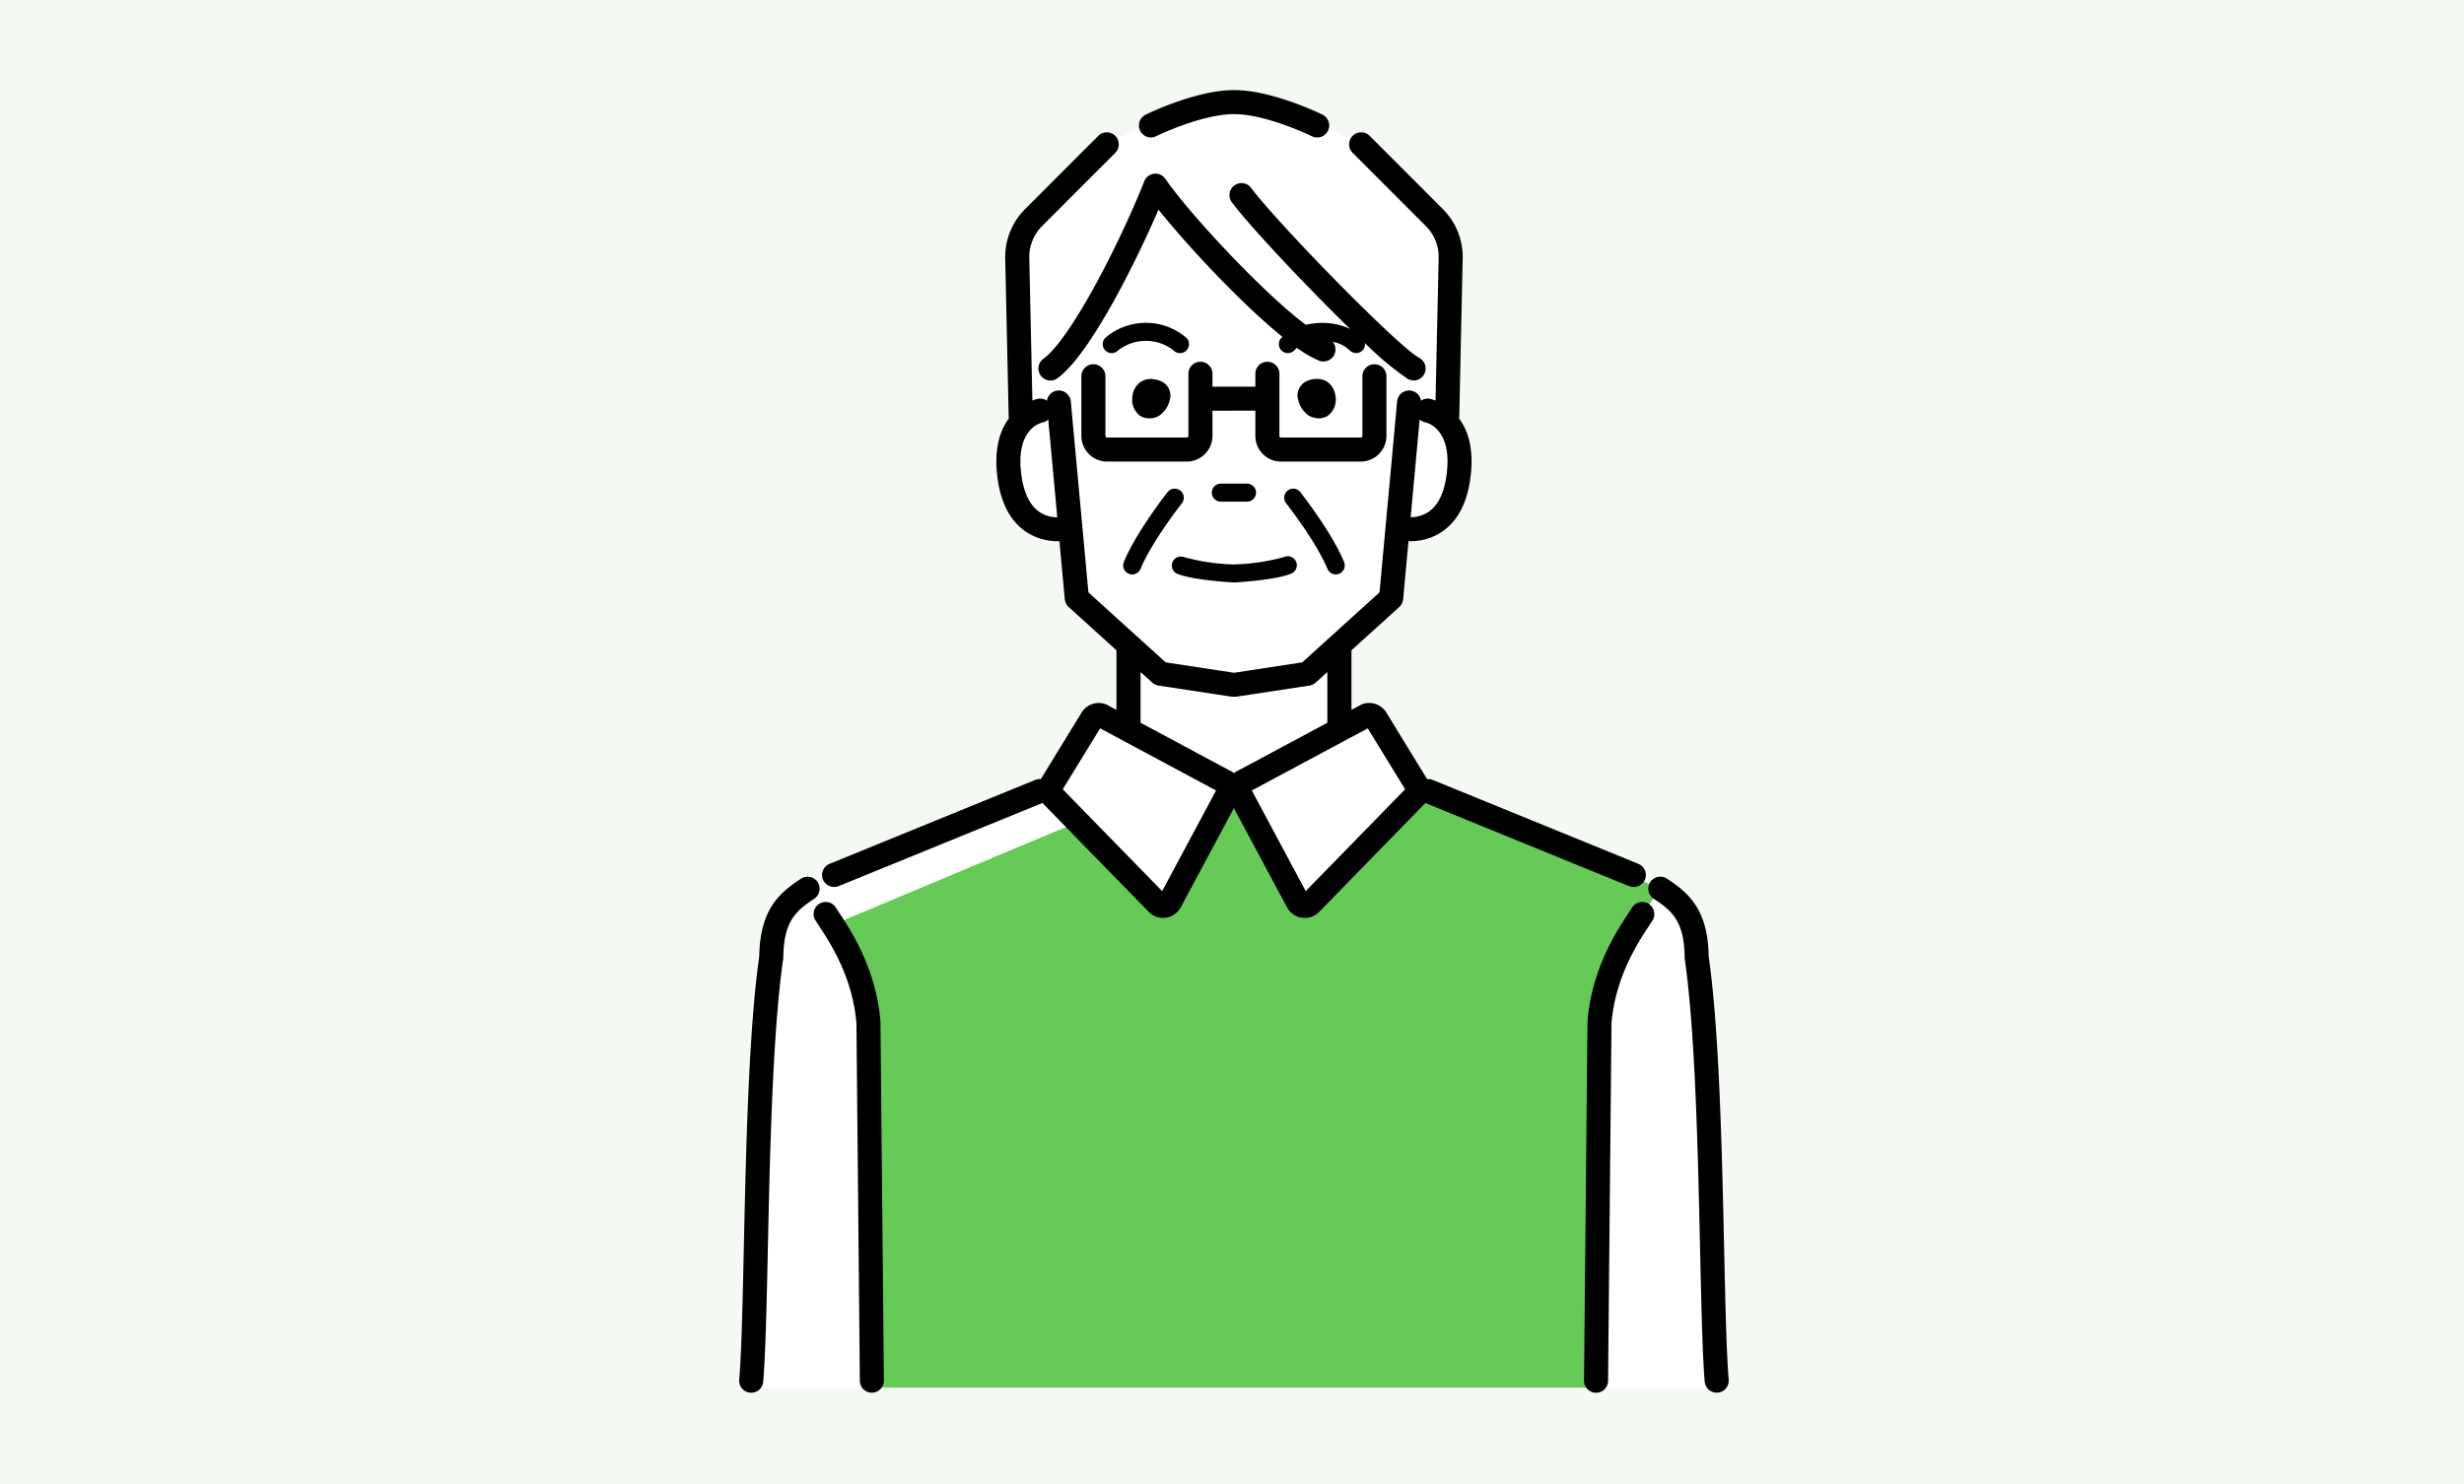 <svg xmlns="http://www.w3.org/2000/svg" width="410" height="247" viewBox="0 0 410 247">
  <g id="グループ_137" data-name="グループ 137" transform="translate(-1070 -9110)">
    <rect id="長方形_272" data-name="長方形 272" width="410" height="247" transform="translate(1070 9110)" fill="#f5f9f4"/>
    <g id="img_voice_1" transform="translate(1085.327 9113.4)">
      <path id="パス_535" data-name="パス 535" d="M270.33,227.54l-3.97-76.61-3.15-5.25-42.93-18.09-8.13-12.56-5.5,1.77-.62-12.98,10.15-8.68V84.03a10.546,10.546,0,0,0,9.95-6.09c3.35-6.7-1.29-13.74-1.29-13.74l.56-28.34c-12.24-20.32-33.63-22.59-35.39-22.75h-.12c-1.76.16-23.16,2.44-35.39,22.76l.56,28.34s-4.64,7.04-1.29,13.74a10.546,10.546,0,0,0,9.95,6.09V95.15l10.15,8.68-.62,12.98-5.5-1.77-8.13,12.56-42.93,18.09-3.15,5.25-3.97,76.61H270.33Z" fill="#fff"/>
      <path id="パス_536" data-name="パス 536" d="M123.63,150.35l39.88-16.72,13.8,13.4,11.77-18.5h1.82l9.68,18.09,2.09.4,19.62-19.44,38.65,16.93-3.68,5.24s-6.64,11.8-6.2,14.91.1,62.88.1,62.88H129.76V166.41l-6.13-16.06Z" fill="#66ca57"/>
      <path id="パス_537" data-name="パス 537" d="M181.02,55.37a1.478,1.478,0,0,0,1.02-.4,1.5,1.5,0,0,0,.08-2.12,10.381,10.381,0,0,0-13.56,0,1.5,1.5,0,1,0,2.2,2.04,7.5,7.5,0,0,1,9.16,0,1.5,1.5,0,0,0,1.1.48Z"/>
      <path id="パス_538" data-name="パス 538" d="M192.17,80.09a1.5,1.5,0,0,0,0-3h-4.35a1.5,1.5,0,0,0,0,3Z"/>
      <path id="パス_539" data-name="パス 539" d="M176.46,59.68a3.218,3.218,0,0,0-1.7.32,2.977,2.977,0,0,0-1.2,1.16,4.041,4.041,0,0,0-.49,1.67,3.331,3.331,0,0,0,1.35,3,2.932,2.932,0,0,0,2.13.33,2.654,2.654,0,0,0,1.59-.87,4.154,4.154,0,0,0,1.14-1.99,2.614,2.614,0,0,0-1.17-3.13,3.972,3.972,0,0,0-1.65-.47Z"/>
      <path id="パス_540" data-name="パス 540" d="M180.54,92.09c2.28.92,7.19,1.31,9.19,1.44h.1a.881.881,0,0,0,.17-.02c.06,0,.11.02.17.02h.1c2.01-.13,6.92-.52,9.19-1.44a1.5,1.5,0,1,0-1.12-2.78,35.234,35.234,0,0,1-8.26,1.23c-.03,0-.05.01-.08.01s-.05-.01-.08-.01a34.082,34.082,0,0,1-8.26-1.23,1.5,1.5,0,0,0-1.12,2.78Z"/>
      <path id="パス_541" data-name="パス 541" d="M176.17,19.48a1.964,1.964,0,0,0,.88-.21c.07-.04,7.49-3.64,12.83-3.67.04,0,.08-.01.12-.01s.08.01.12.01c5.33.02,12.75,3.63,12.83,3.67a1.964,1.964,0,0,0,.88.21,2,2,0,0,0,.89-3.8c-.34-.17-8.31-4.05-14.57-4.08h0s-.09.01-.13.01-.09-.01-.13-.01h0c-6.26.03-14.24,3.91-14.57,4.08a2,2,0,0,0,.89,3.8Z"/>
      <path id="パス_542" data-name="パス 542" d="M120.73,143.42a2.008,2.008,0,0,0-2.77-.58c-3.59,2.35-6.83,5.11-6.95,12.93-1.77,12.35-2.21,32.44-2.57,48.6-.2,9.28-.38,17.29-.76,21.86a2,2,0,0,0,1.83,2.16h.17a2,2,0,0,0,1.99-1.83c.39-4.7.57-12.76.77-22.11.35-16.11.8-36.15,2.55-48.24a2.461,2.461,0,0,0,.02-.26c.07-5.99,2.08-7.75,5.14-9.76A2.01,2.01,0,0,0,120.73,143.42Z"/>
      <path id="パス_543" data-name="パス 543" d="M181.07,78.25a1.508,1.508,0,0,0-2.11.25c-.22.27-5.3,6.77-7.28,11.63a1.505,1.505,0,0,0,.82,1.96,1.444,1.444,0,0,0,.57.11,1.5,1.5,0,0,0,1.39-.93c1.83-4.47,6.82-10.85,6.87-10.91a1.508,1.508,0,0,0-.25-2.11Z"/>
      <path id="パス_544" data-name="パス 544" d="M131.18,166.6c-.73-8.77-4.85-15.03-6.83-18.03-.23-.35-.43-.65-.59-.91a2,2,0,0,0-3.4,2.12c.18.28.39.61.64.99,1.79,2.72,5.52,8.38,6.18,16.09l.57,59.55a2,2,0,0,0,2,1.98h.02a2.006,2.006,0,0,0,1.98-2.02l-.57-59.63v-.15Z"/>
      <path id="パス_545" data-name="パス 545" d="M203.45,66.15a2.883,2.883,0,0,0,2.13-.33,3.331,3.331,0,0,0,1.35-3,4.085,4.085,0,0,0-.49-1.67,2.856,2.856,0,0,0-1.2-1.16,3.236,3.236,0,0,0-1.7-.32,3.971,3.971,0,0,0-1.65.47,2.619,2.619,0,0,0-1.17,3.13,4.075,4.075,0,0,0,1.14,1.99,2.654,2.654,0,0,0,1.59.87Z"/>
      <path id="パス_546" data-name="パス 546" d="M271.56,204.36c-.36-16.16-.8-36.25-2.57-48.6-.12-7.81-3.36-10.57-6.95-12.93a2,2,0,0,0-2.19,3.35c3.06,2,5.08,3.77,5.14,9.76a1.1,1.1,0,0,0,.02.26c1.75,12.1,2.19,32.14,2.55,48.24.21,9.34.38,17.41.77,22.11a2,2,0,0,0,1.99,1.83h.17a2,2,0,0,0,1.83-2.16c-.38-4.57-.55-12.59-.76-21.86Z"/>
      <path id="パス_547" data-name="パス 547" d="M255.76,144.07a2.018,2.018,0,0,0,.76.15,2,2,0,0,0,.75-3.86L223.06,126.4a1.965,1.965,0,0,0-.92-.13l-6.69-10.92a3.361,3.361,0,0,0-3.99-1.59,1.638,1.638,0,0,0-.33.14l-1.58.85v-9.92l7.95-7.2a2.035,2.035,0,0,0,.65-1.3l.89-9.66h.29a9.372,9.372,0,0,0,5.37-1.63c2.47-1.72,4.02-4.61,4.6-8.58.73-5-.34-8.17-1.82-10.18l.58-26.68a11.289,11.289,0,0,0-3.28-8.18l-12.2-12.21a2,2,0,0,0-2.83,2.83l12.2,12.21a7.228,7.228,0,0,1,2.11,5.26l-.52,23.75a6.4,6.4,0,0,0-.93-.29,1.98,1.98,0,0,0-1.49.32,2,2,0,0,0-3.97.13l-2.93,31.77-12.86,11.65L190,108.57l-11.36-1.73L165.78,95.19l-2.93-31.77a2,2,0,0,0-3.97-.13,1.98,1.98,0,0,0-1.49-.32,6,6,0,0,0-.93.29l-.52-23.75a7.268,7.268,0,0,1,2.11-5.26l12.2-12.21a2,2,0,1,0-2.83-2.83l-12.2,12.21a11.257,11.257,0,0,0-3.28,8.18l.58,26.68c-1.48,2.01-2.55,5.18-1.82,10.18.58,3.98,2.13,6.86,4.6,8.58a9.393,9.393,0,0,0,5.37,1.63h.29l.89,9.66a2.035,2.035,0,0,0,.65,1.3l7.95,7.2v9.92l-1.58-.85a2.33,2.33,0,0,0-.33-.14,3.361,3.361,0,0,0-3.99,1.59l-6.69,10.92a1.965,1.965,0,0,0-.92.13l-34.21,13.96a2,2,0,0,0,.75,3.86,2.057,2.057,0,0,0,.76-.15l33.89-13.83,17.75,18.19s.1.09.15.14a3.382,3.382,0,0,0,2.16.79,3.466,3.466,0,0,0,.64-.06,3.342,3.342,0,0,0,2.33-1.72l8.83-16.49,8.83,16.5a3.342,3.342,0,0,0,2.33,1.72,3.466,3.466,0,0,0,.64.06,3.327,3.327,0,0,0,2.16-.79,1.915,1.915,0,0,0,.15-.14l17.75-18.19,33.89,13.83ZM225.34,75.89c-.41,2.81-1.38,4.78-2.89,5.85a5.411,5.411,0,0,1-3.05.94l1.5-16.27a1.949,1.949,0,0,0,.99.5c.05,0,4.63.94,3.45,8.98Zm-67.75,5.88c-1.53-1.06-2.51-3.04-2.93-5.88-.6-4.09.27-6.33,1.3-7.55.04-.04.06-.08.1-.12a4.128,4.128,0,0,1,2.08-1.31,1.96,1.96,0,0,0,.96-.49l1.5,16.27a5.289,5.289,0,0,1-3.01-.91Zm16.87,26.68,1.94,1.75a2.027,2.027,0,0,0,1.04.5l12.09,1.84a1.514,1.514,0,0,0,.3.02.881.881,0,0,0,.17-.02c.06,0,.11.02.17.02a1.514,1.514,0,0,0,.3-.02l12.09-1.84a1.952,1.952,0,0,0,1.04-.5l1.94-1.75v8.44l-14.66,7.86a3.554,3.554,0,0,0-.88.53,3.038,3.038,0,0,0-.88-.53l-14.66-7.86v-8.44Zm3.59,36.46-16.54-16.95,6.22-10.14,19.29,10.34Zm23.89,0-8.97-16.75,19.29-10.34,6.22,10.14-16.54,16.95Z"/>
      <path id="パス_548" data-name="パス 548" d="M206.93,92.2a1.647,1.647,0,0,0,.57-.11,1.5,1.5,0,0,0,.82-1.96c-1.99-4.86-7.07-11.35-7.28-11.63a1.5,1.5,0,0,0-2.36,1.86c.05.06,5.04,6.44,6.87,10.91a1.5,1.5,0,0,0,1.39.93Z"/>
      <path id="パス_549" data-name="パス 549" d="M259,147.02a2,2,0,0,0-2.76.64c-.16.26-.36.56-.59.91-1.98,3.01-6.11,9.26-6.83,18.03v.15l-.57,59.63a2.006,2.006,0,0,0,1.98,2.02h.02a2,2,0,0,0,2-1.98l.57-59.55c.66-7.71,4.39-13.37,6.18-16.09.25-.38.47-.71.64-.99a2,2,0,0,0-.64-2.76Z"/>
      <path id="パス_550" data-name="パス 550" d="M215.37,69.15V59.22a2,2,0,0,0-4,0v9.93a.269.269,0,0,1-.27.27H197.83a.269.269,0,0,1-.27-.27V58.81a2,2,0,1,0-4,0v2.14h-3.39a1.1,1.1,0,0,0-.18.02c-.06,0-.12-.02-.18-.02h-3.39V58.81a2,2,0,1,0-4,0V69.15a.269.269,0,0,1-.27.27H168.88a.269.269,0,0,1-.27-.27V59.22a2,2,0,0,0-4,0v9.93a4.274,4.274,0,0,0,4.27,4.27h13.27a4.281,4.281,0,0,0,4.27-4.27v-4.2h3.39a1.1,1.1,0,0,0,.18-.02c.06,0,.12.02.18.02h3.39v4.2a4.274,4.274,0,0,0,4.27,4.27H211.1A4.281,4.281,0,0,0,215.37,69.15Z"/>
      <path id="パス_551" data-name="パス 551" d="M219.89,59.93a2,2,0,0,0,.95-3.76c-3.64-1.96-23.65-22.48-27.98-28.29a2,2,0,0,0-3.21,2.39c2.84,3.81,12.14,13.75,19.68,21.08a10.786,10.786,0,0,0-4.67-1.01,11.97,11.97,0,0,0-2.71.32c-7.34-5.51-19.53-18.7-23.36-24.29a2,2,0,0,0-3.51.39c-3.94,9.96-12.18,26.22-16.79,29.55a2,2,0,0,0,1.17,3.62,1.947,1.947,0,0,0,1.17-.38c5.34-3.86,12.93-19.05,16.81-28.06,4.68,5.86,13.71,15.59,20.63,21.18-.06.06-.14.12-.2.18a1.5,1.5,0,1,0,2.2,2.04,3.234,3.234,0,0,1,.43-.38,18.437,18.437,0,0,0,3.67,2.12,2.006,2.006,0,0,0,2.59-1.15,1.967,1.967,0,0,0-.32-1.97,5.247,5.247,0,0,1,2.79,1.37,1.5,1.5,0,0,0,1.1.48,1.478,1.478,0,0,0,1.02-.4,1.462,1.462,0,0,0,.44-1.27,49.373,49.373,0,0,0,7.14,5.98,2.029,2.029,0,0,0,.95.24Z"/>
    </g>
  </g>
</svg>
